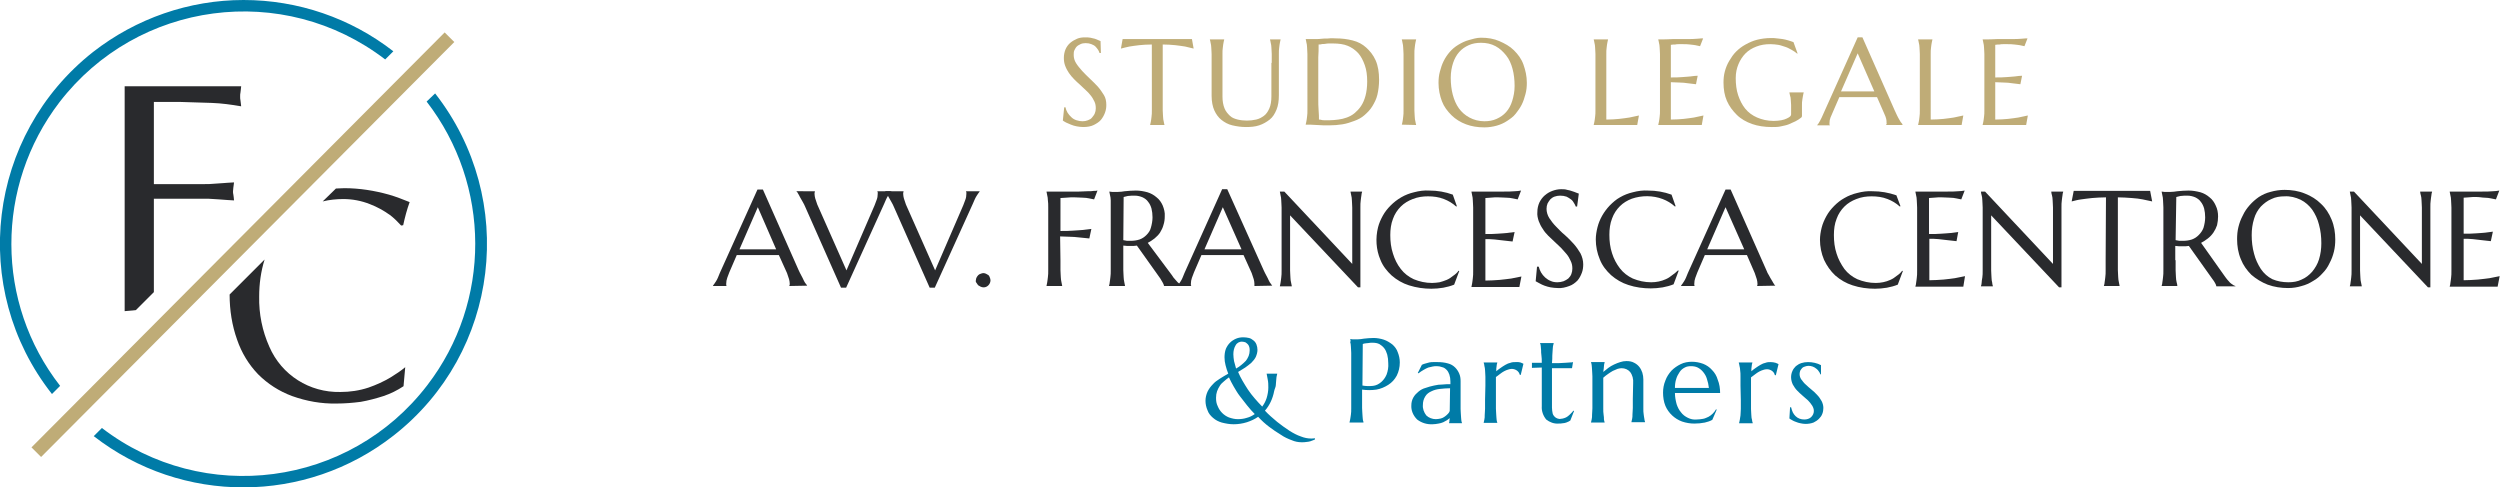 <?xml version="1.0" encoding="utf-8"?>
<!-- Generator: Adobe Illustrator 24.1.1, SVG Export Plug-In . SVG Version: 6.00 Build 0)  -->
<svg version="1.1" id="Livello_1" xmlns="http://www.w3.org/2000/svg" xmlns:xlink="http://www.w3.org/1999/xlink" x="0px" y="0px"
	 viewBox="0 0 736 143.5" style="enable-background:new 0 0 736 143.5;" xml:space="preserve">
<style type="text/css">
	.st0{fill-rule:evenodd;clip-rule:evenodd;fill:#007BA7;}
	.st1{fill:#BFAC77;}
	.st2{fill:#292A2D;}
	.st3{fill:#007BA7;}
</style>
<path class="st0" d="M128.1,27.5c24.4,31.2,19,76.3-12.2,100.7c-25.9,20.3-62.3,20.4-88.3,0.2l2.4-2.4c30,23,72.9,17.3,95.8-12.6
	c18.9-24.6,18.8-58.9-0.2-83.5L128.1,27.5z M71.7,0c16,0,31.5,5.3,44.1,15.1l-2.4,2.4C83.4-5.5,40.5,0.2,17.5,30.1
	c-18.9,24.7-18.9,59,0.2,83.5l-2.4,2.4C-9.2,84.9-3.7,39.8,27.4,15.3C40.1,5.4,55.7,0,71.7,0z"/>
<rect x="-14.7" y="70" transform="matrix(0.706 -0.709 0.709 0.706 -29.986 71.867)" class="st1" width="172.3" height="4"/>
<path class="st2" d="M98.9,55.5c0.8,0,1.6-0.1,2.5-0.1c4.4,0,8.8,0.7,13.1,1.9c2.1,0.6,4.1,1.4,6.1,2.2c-0.8,2.2-1.4,4.5-1.9,6.8
	l-0.6,0.1c-1-1.1-2.1-2.2-3.3-3.1c-1.8-1.3-3.8-2.4-5.9-3.2c-2.5-1-5.2-1.5-7.8-1.5c-2,0-4.1,0.2-6.1,0.7L98.9,55.5z M119.3,108.1
	l-0.5,5.6c-1.8,1.2-3.8,2.2-5.9,2.9c-2.2,0.7-4.4,1.3-6.7,1.7c-2.3,0.3-4.7,0.5-7.1,0.5c-4.5,0.1-8.9-0.7-13.1-2.2
	c-3.8-1.4-7.2-3.6-10-6.4c-2.8-2.9-4.9-6.4-6.2-10.2c-1.5-4.2-2.2-8.7-2.2-13.2v-0.1l10.3-10.3c-1.1,3.5-1.6,7.2-1.6,10.9
	c-0.1,5.1,0.9,10.1,3,14.8c3.6,8.3,11.8,13.5,20.9,13.3c2.8,0,5.6-0.4,8.3-1.3c2.3-0.8,4.5-1.8,6.5-3
	C116.6,110.1,118,109.2,119.3,108.1z"/>
<path class="st2" d="M36.7,91.6V25.4H71c-0.1,0.7-0.1,1.3-0.2,1.8c-0.1,0.4-0.1,0.8-0.1,1.2c0,0.4,0,0.8,0.1,1.2
	c0.1,0.5,0.1,1.1,0.2,1.7c-2.9-0.5-5.8-0.9-8.7-1L52.7,30h-7.4v24.2h15c0.9,0,1.7,0,2.6-0.1l2.9-0.2c0.8-0.1,1.8-0.1,3.1-0.2
	c-0.1,0.6-0.1,1-0.2,1.5c0,0.4-0.1,0.7-0.1,1.1c0,0.3,0,0.7,0.1,1s0.1,1,0.2,1.7c-1.3-0.1-2.3-0.1-3.1-0.2s-1.8-0.1-2.9-0.2
	s-2-0.1-2.6-0.1h-15V86L40,91.3l-0.9,0.1L36.7,91.6"/>
<path class="st3" d="M375.1,115.2c-0.4,2.1-1.3,4.1-2.7,5.7c1.1,1.2,2.3,2.2,3.6,3.3c1.1,0.9,2.4,1.8,3.6,2.6
	c1.1,0.7,2.2,1.3,3.4,1.7c1,0.4,2,0.6,3,0.6c0.4,0,0.7,0,1.1-0.1v0.4l-0.5,0.2c-0.3,0.1-0.5,0.2-0.8,0.3c-0.4,0.1-0.8,0.2-1.1,0.2
	c-0.5,0.1-1,0.1-1.5,0.1c-1,0-2-0.2-2.9-0.6c-1.1-0.4-2.2-0.9-3.2-1.6c-1.2-0.7-2.3-1.5-3.4-2.3c-1.2-0.9-2.3-1.9-3.3-3
	c-1,0.7-2.1,1.2-3.3,1.6c-1.3,0.4-2.6,0.6-3.9,0.6c-1.2,0-2.3-0.2-3.5-0.5c-1-0.3-1.8-0.7-2.6-1.4c-0.7-0.6-1.3-1.3-1.6-2.2
	c-0.4-0.9-0.6-1.9-0.6-2.8c0-0.9,0.2-1.8,0.6-2.7c0.4-0.8,0.9-1.5,1.5-2.1c0.6-0.7,1.3-1.2,2.1-1.7c0.8-0.5,1.6-1,2.5-1.5
	c-0.3-0.8-0.6-1.6-0.8-2.5c-0.2-0.8-0.3-1.5-0.3-2.3c0-0.8,0.1-1.7,0.4-2.5c0.3-0.7,0.7-1.3,1.2-1.8c0.5-0.5,1.1-0.9,1.8-1.2
	c0.7-0.3,1.4-0.4,2.2-0.4c0.6,0,1.1,0.1,1.6,0.2c0.5,0.1,0.9,0.4,1.3,0.7c0.4,0.3,0.7,0.7,0.9,1.2c0.2,0.5,0.3,1.1,0.3,1.6
	c0,0.7-0.2,1.4-0.5,2.1c-0.3,0.6-0.8,1.2-1.3,1.7c-0.6,0.5-1.2,1-1.8,1.4c-0.7,0.4-1.4,0.9-2.1,1.3c0.4,0.9,0.8,1.8,1.3,2.6
	c0.5,0.9,1.1,1.8,1.6,2.6c0.6,0.9,1.3,1.8,2,2.6c0.7,0.8,1.4,1.6,2.2,2.4c0.6-0.8,1-1.6,1.3-2.5c0.3-1,0.5-2.1,0.5-3.1
	c0-0.8,0-1.6-0.2-2.5c-0.1-0.6-0.2-1.2-0.3-1.6V110h3.1v0.1c-0.1,0.3-0.1,0.6-0.2,0.9c0,0.4-0.1,0.7-0.1,1.1c0,0.4-0.1,0.8-0.1,1.3
	S375.2,114.6,375.1,115.2z M364.4,123.4c0.9,0,1.8-0.1,2.7-0.4c0.8-0.2,1.6-0.6,2.3-1.1c-0.8-0.8-1.5-1.6-2.3-2.6s-1.4-1.8-2.1-2.7
	s-1.2-1.8-1.8-2.8c-0.5-0.9-1-1.8-1.4-2.7c-0.5,0.4-1,0.7-1.5,1.2c-0.5,0.4-0.9,0.8-1.2,1.3c-0.3,0.5-0.6,1-0.8,1.6
	c-0.2,0.6-0.3,1.2-0.3,1.9c0,0.9,0.1,1.7,0.5,2.5c0.6,1.5,1.8,2.7,3.3,3.3C362.7,123.2,363.5,123.4,364.4,123.4z M363.1,104.3
	c0,0.7,0.1,1.3,0.2,2c0.2,0.7,0.4,1.5,0.6,2.2c0.6-0.3,1.1-0.7,1.6-1.1c0.5-0.4,0.9-0.8,1.3-1.2c0.3-0.4,0.6-0.9,0.8-1.4
	c0.2-0.5,0.3-1.1,0.3-1.6c0-0.3,0-0.7-0.1-1c-0.1-0.3-0.2-0.6-0.4-0.8c-0.2-0.2-0.4-0.4-0.7-0.6c-0.3-0.1-0.6-0.2-0.9-0.2
	c-0.8-0.1-1.6,0.3-2,1C363.3,102.4,363.1,103.3,363.1,104.3z"/>
<path class="st3" d="M397.5,99.8l0.7,0.1h1.5c0.6,0,1.2-0.1,1.8-0.2c1-0.1,1.9-0.2,2.9-0.2c1,0,2.1,0.2,3,0.5
	c0.9,0.3,1.7,0.8,2.5,1.4c0.7,0.6,1.3,1.4,1.6,2.3c0.4,1,0.6,2,0.6,3c0,1.4-0.3,2.7-0.9,3.9c-0.6,1.1-1.4,2-2.5,2.7
	c-1.1,0.7-2.3,1.2-3.5,1.4c-1.4,0.2-2.8,0.2-4.2,0v2.8c0,1,0,1.8,0,2.6s0.1,1.4,0.1,1.9s0.1,1,0.1,1.3c0,0.3,0.1,0.6,0.2,0.9v0.2
	h-4.1v-0.1c0.1-0.3,0.1-0.5,0.2-0.9s0.1-0.8,0.2-1.3s0.1-1.2,0.1-1.9s0-1.6,0-2.6v-13.7c0-0.7-0.1-1.4-0.1-1.9s-0.1-1-0.2-1.3
	C397.7,100.4,397.6,100.1,397.5,99.8L397.5,99.8z M401.1,113.5c1,0.2,2.1,0.2,3.1,0.1c0.9-0.1,1.7-0.5,2.4-1.1
	c0.7-0.6,1.2-1.3,1.6-2.2c0.4-1.1,0.6-2.2,0.5-3.4c0-0.9-0.1-1.7-0.3-2.5c-0.2-0.7-0.5-1.4-0.9-1.9c-0.4-0.5-0.9-0.9-1.4-1.2
	c-0.6-0.3-1.3-0.4-2-0.4c-0.4,0-0.9,0-1.3,0.1c-0.4,0-0.7,0.1-0.9,0.1c-0.3,0-0.5,0.1-0.7,0.2L401.1,113.5z"/>
<path class="st3" d="M415.5,119.3c0-0.8,0.2-1.6,0.6-2.3c0.4-0.7,0.9-1.2,1.5-1.7c0.6-0.5,1.3-0.9,2.1-1.1c0.8-0.3,1.6-0.5,2.5-0.7
	c0.8-0.2,1.7-0.3,2.5-0.3c0.8-0.1,1.6-0.1,2.3-0.1v-0.8c0-0.7-0.1-1.4-0.3-2c-0.2-0.5-0.4-1-0.8-1.4c-0.4-0.4-0.8-0.7-1.3-0.8
	c-0.5-0.2-1.1-0.3-1.6-0.3c-0.4,0-0.8,0-1.2,0.1c-0.4,0.1-0.8,0.2-1.3,0.3c-0.5,0.2-0.9,0.4-1.4,0.7c-0.5,0.3-1,0.6-1.5,1l-0.2-0.1
	l1.2-2.4c0.4-0.2,0.7-0.3,1.1-0.4c0.4-0.1,0.7-0.2,1.1-0.3c0.4-0.1,0.8-0.1,1.2-0.1c0.4,0,0.8,0,1.2,0c1,0,2.1,0.1,3.1,0.4
	c0.8,0.2,1.5,0.6,2.1,1.2c0.5,0.5,0.9,1.1,1.2,1.8c0.3,0.7,0.4,1.4,0.4,2.2v5.6c0,1,0,1.8,0,2.6s0.1,1.4,0.1,1.9s0.1,1,0.1,1.3
	s0.1,0.6,0.2,0.9v0.1h-3.8v-0.1c0.1-0.2,0.1-0.4,0.1-0.6c0-0.2,0.1-0.5,0.1-0.8c-0.3,0.2-0.5,0.4-0.8,0.6c-0.4,0.2-0.7,0.4-1.1,0.6
	c-0.4,0.2-0.9,0.3-1.4,0.4c-0.6,0.1-1.1,0.2-1.7,0.2c-1.7,0.1-3.3-0.4-4.6-1.4C416,122.3,415.4,120.8,415.5,119.3z M426.9,114.3
	c-1,0-2,0.1-3,0.2c-0.9,0.1-1.7,0.3-2.5,0.7c-0.7,0.3-1.4,0.8-1.8,1.5c-0.5,0.8-0.7,1.6-0.7,2.5c-0.1,1.1,0.3,2.2,1,3.1
	c0.7,0.7,1.8,1.1,2.8,1.1c0.5,0,1-0.1,1.5-0.2c0.4-0.1,0.8-0.3,1.2-0.6c0.3-0.2,0.6-0.5,0.9-0.8c0.2-0.2,0.4-0.5,0.5-0.8
	L426.9,114.3L426.9,114.3z"/>
<path class="st3" d="M437.3,113.5c0-1,0-1.8,0-2.6s-0.1-1.3-0.1-1.9c0-0.4-0.1-0.9-0.2-1.3c0-0.3-0.1-0.6-0.2-0.9v-0.1h4v0.1
	c-0.1,0.3-0.2,0.7-0.2,1c-0.1,0.4-0.1,0.9-0.1,1.5c0.4-0.4,0.9-0.7,1.3-1c0.4-0.3,0.9-0.6,1.4-0.9c0.5-0.3,1-0.5,1.5-0.6
	c0.5-0.2,1-0.2,1.5-0.2c0.3,0,0.5,0,0.8,0c0.2,0,0.4,0.1,0.6,0.1l0.5,0.2l0.4,0.2l-0.8,3.3l-0.3-0.1c-0.1-0.5-0.4-0.9-0.8-1.2
	c-0.4-0.3-1-0.5-1.5-0.5c-0.4,0-0.8,0.1-1.1,0.2c-0.4,0.1-0.8,0.3-1.2,0.5c-0.4,0.2-0.8,0.5-1.2,0.8c-0.4,0.3-0.8,0.6-1.2,0.9v9.3
	c0,0.7,0.1,1.4,0.1,1.9s0.1,1,0.1,1.3c0,0.3,0.1,0.6,0.2,0.9v0.1h-4v-0.1c0.1-0.3,0.1-0.5,0.2-0.9s0.1-0.8,0.1-1.3s0.1-1.2,0.1-1.9
	s0-1.6,0-2.6L437.3,113.5z"/>
<path class="st3" d="M459.5,123.3c0.3,0,0.7-0.1,1-0.2c0.4-0.1,0.7-0.3,1-0.5c0.3-0.2,0.6-0.5,0.9-0.8c0.3-0.3,0.6-0.6,0.8-0.9
	l0.2,0.1l-1.1,2.8l-0.5,0.3c-0.2,0.1-0.5,0.2-0.7,0.3c-0.3,0.1-0.7,0.2-1,0.2c-0.4,0.1-0.9,0.1-1.3,0.1c-1.3,0.1-2.6-0.4-3.6-1.2
	c-0.9-1.1-1.4-2.5-1.3-3.9v-11.4l-2.9,0.1v-1.5c0.4,0,0.8,0,1.3,0s1,0,1.6,0c0-0.8,0-1.5-0.1-2.1s-0.1-1.2-0.1-1.6s-0.1-0.8-0.1-1.2
	s-0.1-0.6-0.2-0.8v-0.1h4v0.1c-0.1,0.3-0.1,0.5-0.2,0.8c0,0.3-0.1,0.7-0.1,1.2s-0.1,1-0.1,1.6s0,1.3-0.1,2.2h2.1l1.9-0.1l1.4-0.1
	c0.3,0,0.5,0,0.8-0.1l-0.3,1.8H461h-1.9h-2.2V120c0,0.6,0.1,1.2,0.2,1.7c0.1,0.4,0.3,0.7,0.6,1c0.2,0.2,0.5,0.4,0.8,0.5
	C458.8,123.3,459.2,123.4,459.5,123.3z"/>
<path class="st3" d="M480.8,112.8c0.1-1.2-0.2-2.4-0.9-3.3c-0.6-0.7-1.5-1.1-2.5-1.1c-0.4,0-0.8,0.1-1.2,0.2c-0.5,0.2-1,0.4-1.4,0.6
	c-0.5,0.3-1,0.6-1.4,0.9c-0.5,0.3-0.9,0.7-1.4,1.1v9c0,0.7,0,1.4,0.1,1.9s0.1,1,0.1,1.3c0,0.3,0.1,0.6,0.2,0.9v0.1h-4v-0.1
	c0.1-0.3,0.1-0.5,0.2-0.9s0.1-0.8,0.1-1.3s0.1-1.2,0.1-1.9s0-1.6,0-2.6v-4.2c0-1,0-1.8,0-2.6s-0.1-1.3-0.1-1.9s-0.1-1-0.1-1.3
	c0-0.3-0.1-0.6-0.2-0.9v-0.1h4v0.1c-0.1,0.4-0.2,0.7-0.2,1.1c0,0.4-0.1,1-0.2,1.7c0.5-0.4,1-0.8,1.5-1.2c0.5-0.4,1.1-0.7,1.7-1
	c0.6-0.3,1.2-0.5,1.8-0.7c0.6-0.2,1.2-0.3,1.8-0.3c0.8,0,1.6,0.1,2.3,0.5c0.6,0.3,1.1,0.7,1.5,1.2c0.4,0.5,0.7,1.1,0.9,1.7
	c0.2,0.7,0.3,1.3,0.3,2v5.8c0,1,0,1.8,0,2.6s0,1.4,0.1,1.9s0.1,1,0.2,1.3c0,0.3,0.1,0.6,0.2,0.9v0.1h-4v-0.1
	c0.1-0.3,0.1-0.6,0.2-0.9c0.1-0.4,0.1-0.8,0.1-1.3s0.1-1.2,0.1-1.9s0-1.6,0-2.6L480.8,112.8z"/>
<path class="st3" d="M498.8,124.7c-1.2,0-2.4-0.2-3.6-0.6c-2.2-0.8-4-2.5-4.9-4.6c-0.5-1.2-0.7-2.6-0.7-3.9c0-1.2,0.2-2.4,0.7-3.6
	c0.4-1.1,1-2,1.8-2.9c0.8-0.8,1.7-1.4,2.7-1.9c1-0.5,2.2-0.7,3.3-0.7c1.1,0,2.2,0.2,3.3,0.6c1,0.4,1.9,1,2.6,1.8
	c0.8,0.8,1.4,1.8,1.7,2.9c0.5,1.2,0.7,2.6,0.7,3.9h-3.9h-6.9h-2.5c0,1.1,0.2,2.2,0.5,3.3c0.3,0.9,0.7,1.7,1.3,2.4
	c0.5,0.7,1.2,1.2,2,1.6c0.8,0.4,1.7,0.6,2.6,0.5c0.6,0,1.3-0.1,1.9-0.2c0.6-0.1,1.1-0.4,1.6-0.6c0.9-0.5,1.7-1.3,2.2-2.2l0.2,0.1
	l-1.3,3c-0.7,0.4-1.4,0.6-2.2,0.8C500.9,124.6,499.9,124.7,498.8,124.7z M496.5,114.2h3.5c1.1,0,2.2,0,3.1,0
	c-0.1-0.9-0.3-1.8-0.6-2.7c-0.2-0.7-0.6-1.4-1.1-2c-0.4-0.5-1-1-1.6-1.3c-0.6-0.3-1.3-0.4-2-0.4c-0.6,0-1.3,0.1-1.8,0.4
	c-0.6,0.3-1.1,0.7-1.5,1.3c-0.4,0.6-0.8,1.3-1,2c-0.3,0.9-0.4,1.8-0.4,2.7h1.6L496.5,114.2z"/>
<path class="st3" d="M512.4,113.5c0-1,0-1.8,0-2.6s0-1.3-0.1-1.9c0-0.4-0.1-0.9-0.2-1.3c-0.1-0.4-0.1-0.7-0.2-0.9v-0.1h4v0.1
	c-0.1,0.3-0.2,0.7-0.2,1c-0.1,0.4-0.1,0.9-0.1,1.5c0.4-0.4,0.9-0.7,1.3-1c0.4-0.3,0.9-0.6,1.4-0.9c0.5-0.3,1-0.5,1.5-0.6
	c0.5-0.2,1-0.2,1.5-0.2c0.5,0,1,0.1,1.4,0.2l0.5,0.2l0.4,0.2l-0.8,3.3l-0.3-0.1c-0.1-0.5-0.4-0.9-0.8-1.2c-0.4-0.3-1-0.5-1.5-0.5
	c-0.4,0-0.8,0.1-1.1,0.2c-0.4,0.1-0.8,0.3-1.2,0.5c-0.4,0.2-0.8,0.5-1.2,0.8c-0.4,0.3-0.8,0.6-1.2,0.9v9.3c0,0.7,0.1,1.4,0.1,1.9
	s0.1,1,0.2,1.3c0,0.3,0.1,0.6,0.2,0.9v0.1h-4v-0.1c0.1-0.3,0.1-0.5,0.2-0.9c0.1-0.4,0.1-0.9,0.2-1.3c0-0.5,0.1-1.2,0.1-1.9
	s0-1.6,0-2.6L512.4,113.5z"/>
<path class="st3" d="M536.1,110.2h-0.2c-0.1-0.3-0.2-0.6-0.4-0.8c-0.2-0.3-0.4-0.6-0.7-0.8c-0.7-0.6-1.5-0.9-2.4-0.9
	c-0.3,0-0.7,0.1-1,0.2c-0.3,0.1-0.6,0.2-0.8,0.4c-0.2,0.2-0.4,0.5-0.6,0.8c-0.1,0.3-0.2,0.7-0.2,1c0,0.6,0.2,1.2,0.5,1.6
	c0.4,0.5,0.8,1.1,1.3,1.5c0.5,0.5,1.1,1,1.7,1.5c0.6,0.5,1.2,1,1.7,1.6c0.5,0.5,0.9,1.1,1.3,1.8c0.3,0.6,0.5,1.3,0.5,2
	c0,0.6-0.1,1.2-0.3,1.7c-0.2,0.6-0.6,1.1-1,1.5c-0.5,0.5-1,0.8-1.6,1.1c-0.8,0.3-1.6,0.4-2.4,0.4c-0.5,0-1-0.1-1.5-0.2
	c-0.4-0.1-0.9-0.2-1.3-0.4c-0.4-0.1-0.7-0.3-1.1-0.5c-0.3-0.2-0.6-0.3-0.8-0.5l0.2-3.3h0.3c0.1,0.5,0.3,1,0.5,1.5
	c0.2,0.4,0.5,0.8,0.8,1.1c0.7,0.7,1.6,1,2.6,1c0.7,0,1.5-0.2,2-0.7c0.5-0.5,0.8-1.1,0.8-1.8c0-0.6-0.2-1.1-0.5-1.6
	c-0.4-0.6-0.8-1.1-1.2-1.5c-0.5-0.5-1.1-0.9-1.6-1.4c-0.6-0.5-1.1-1-1.6-1.5c-0.5-0.5-0.9-1.1-1.3-1.8c-0.6-1.3-0.7-2.7-0.1-4
	c0.2-0.5,0.6-1,1-1.4c0.5-0.4,1-0.7,1.6-0.9c0.6-0.2,1.3-0.3,2-0.3c1.3,0,2.7,0.3,3.8,0.9L536.1,110.2z"/>
<path class="st2" d="M232.4,84.2L232.4,84.2c0-0.2,0-0.3,0.1-0.4c0-0.1,0-0.3,0-0.3c0-0.4-0.1-0.9-0.2-1.3c-0.2-0.6-0.4-1.2-0.6-1.8
	l-2.4-5.3c-0.7,0-1.7,0-2.9,0h-6.9c-1,0-1.8,0-2.6,0l-2.2,5.1c-0.2,0.5-0.4,1-0.6,1.6c-0.2,0.6-0.3,1.1-0.3,1.7c0,0.1,0,0.3,0,0.4
	c0,0.1,0,0.2,0.1,0.2v0.1h-4v-0.1c0.3-0.4,0.6-0.8,0.9-1.3c0.4-0.6,0.7-1.4,1.1-2.4L223,55.8h1.6l10.5,23.7c0.3,0.6,0.5,1.1,0.8,1.6
	s0.5,1,0.7,1.4s0.4,0.8,0.6,1l0.4,0.5v0.1L232.4,84.2z M219.8,73.4h2.3h2.3h2.2c0.7,0,1.3,0,1.9,0L223.1,61l-5.4,12.4L219.8,73.4z"
	/>
<path class="st2" d="M239.9,56.4L239.9,56.4c0,0.2-0.1,0.3-0.1,0.4c0,0.1,0,0.2,0,0.3c0,0.4,0.1,0.9,0.2,1.3
	c0.2,0.6,0.4,1.2,0.6,1.8l8.6,19.4l8.3-19.2c0.2-0.5,0.4-1,0.6-1.6c0.2-0.5,0.3-1.1,0.3-1.7c0-0.1,0-0.3,0-0.4c0-0.1,0-0.2-0.1-0.3
	v-0.1h4v0.1c-0.4,0.4-0.6,0.8-0.9,1.3c-0.4,0.6-0.7,1.4-1.1,2.3l-11.2,24.7h-1.5l-10.5-23.7c-0.2-0.5-0.5-1.1-0.8-1.6l-0.8-1.4
	c-0.2-0.4-0.4-0.8-0.6-1.1c-0.1-0.2-0.2-0.4-0.4-0.5v-0.1H239.9z"/>
<path class="st2" d="M266,56.4L266,56.4c0,0.2-0.1,0.3-0.1,0.4c0,0.1,0,0.2,0,0.3c0,0.4,0.1,0.9,0.2,1.3c0.2,0.6,0.4,1.2,0.6,1.8
	l8.6,19.4l8.3-19.2c0.2-0.5,0.4-1,0.6-1.6c0.2-0.5,0.3-1.1,0.3-1.7c0-0.1,0-0.3,0-0.4c0-0.1,0-0.2-0.1-0.3v-0.1h4v0.1
	c-0.3,0.4-0.6,0.8-0.9,1.3c-0.4,0.6-0.7,1.4-1.1,2.3l-11.2,24.7h-1.5l-10.5-23.7c-0.2-0.5-0.5-1.1-0.8-1.6l-0.8-1.4
	c-0.2-0.4-0.4-0.8-0.6-1.1c-0.1-0.2-0.2-0.4-0.4-0.5v-0.1H266z"/>
<path class="st2" d="M287.3,82.5c0-0.3,0.1-0.6,0.2-0.8c0.1-0.2,0.3-0.5,0.5-0.7c0.2-0.2,0.4-0.3,0.7-0.4c0.3-0.1,0.5-0.2,0.8-0.2
	c0.3,0,0.6,0.1,0.8,0.2c0.2,0.1,0.5,0.3,0.7,0.4c0.2,0.2,0.3,0.4,0.4,0.7c0.1,0.3,0.2,0.5,0.2,0.8c0,1.1-0.9,2.1-2,2.1
	c0,0-0.1,0-0.1,0c-0.3,0-0.5-0.1-0.8-0.2c-0.2-0.1-0.5-0.3-0.7-0.4c-0.2-0.2-0.3-0.4-0.5-0.7C287.3,83.1,287.2,82.8,287.3,82.5z"/>
<path class="st2" d="M312.2,76.6c0,1.1,0,2.1,0,2.9s0.1,1.5,0.1,2.1c0,0.5,0.1,1,0.2,1.5c0.1,0.3,0.1,0.7,0.2,1v0.1h-4.6v-0.1
	c0.1-0.3,0.1-0.6,0.2-1s0.1-0.9,0.2-1.5s0.1-1.3,0.1-2.1s0-1.8,0-2.9V64c0-1.1,0-2.1,0-2.9s0-1.5-0.1-2.1c0-0.6-0.1-1.1-0.2-1.5
	s-0.1-0.7-0.2-1v-0.1h3.3h3.2h3l2.5-0.1c0.8,0,1.4,0,1.9-0.1c0.4,0,0.7,0,1.1-0.1l-1,2.6c-0.5-0.1-1-0.2-1.5-0.3
	c-0.5-0.1-1.1-0.2-1.8-0.2s-1.5-0.1-2.4-0.1h-1.2l-1.4,0.1l-1.6,0.1V68c1.3,0,2.6,0,3.7-0.1c1.1-0.1,2.1-0.1,2.9-0.2
	s1.8-0.2,2.5-0.3l-0.6,2.8c-1-0.1-2-0.2-3-0.3s-1.8-0.2-2.8-0.2s-1.9-0.1-2.8-0.1L312.2,76.6z"/>
<path class="st2" d="M330.7,76.6c0,1.1,0,2.1,0,2.9s0.1,1.5,0.1,2.1c0,0.5,0.1,1,0.2,1.5c0.1,0.3,0.1,0.7,0.2,1v0.1h-4.7v-0.1
	c0.1-0.3,0.2-0.7,0.2-1c0.1-0.4,0.1-0.9,0.2-1.5s0.1-1.3,0.1-2.1s0-1.8,0-2.9V64c0-1.1,0-2.1,0-2.9S327,59.6,327,59
	s-0.1-1.1-0.2-1.5c-0.1-0.3-0.1-0.7-0.2-1v-0.1l0.8,0.1c0.3,0,0.6,0,0.8,0h0.9c0.7,0,1.4-0.1,2-0.2c1.1-0.1,2.2-0.2,3.3-0.2
	c1.2,0,2.3,0.2,3.4,0.5c1,0.3,1.9,0.8,2.7,1.5c0.8,0.6,1.4,1.5,1.8,2.4c0.4,1,0.7,2.1,0.6,3.2c0,0.9-0.1,1.7-0.4,2.6
	c-0.2,0.8-0.6,1.5-1,2.2c-0.4,0.6-1,1.2-1.6,1.7c-0.6,0.5-1.3,0.9-2,1.3L345,81c0.3,0.5,0.6,0.9,0.9,1.2c0.3,0.3,0.5,0.6,0.8,0.9
	c0.2,0.2,0.5,0.4,0.8,0.6c0.2,0.2,0.5,0.3,0.8,0.4v0.1h-5.6c-0.1-0.4-0.2-0.7-0.4-1c-0.2-0.4-0.5-0.8-0.7-1.2l-6.9-9.7l-0.9,0.1
	c-0.3,0-0.6,0-0.9,0s-0.7,0-1.1,0c-0.4,0-0.7-0.1-1.1-0.1L330.7,76.6z M330.7,70.7c0.4,0.1,0.7,0.1,1.1,0.2c0.4,0,0.7,0,1,0
	c0.9,0,1.8-0.1,2.7-0.4c0.8-0.3,1.4-0.7,2-1.3c0.6-0.6,1.1-1.3,1.3-2.1c0.3-1,0.5-2.1,0.5-3.1c0-0.9-0.1-1.8-0.3-2.6
	c-0.2-0.7-0.5-1.4-1-2c-0.4-0.6-1-1-1.6-1.3c-0.7-0.3-1.5-0.5-2.3-0.5c-0.7,0-1.4,0-2.1,0.1c-0.4,0.1-0.8,0.2-1.2,0.3L330.7,70.7z"
	/>
<path class="st2" d="M369.3,84.2L369.3,84.2c0-0.2,0-0.3,0-0.4c0-0.1,0-0.2,0-0.3c0-0.4-0.1-0.9-0.2-1.3c-0.2-0.6-0.4-1.2-0.6-1.8
	l-2.4-5.3c-0.7,0-1.7,0-2.9,0h-6.9c-1,0-1.8,0-2.6,0l-2.2,5.1c-0.2,0.5-0.4,1-0.6,1.6c-0.2,0.6-0.3,1.1-0.3,1.7c0,0.1,0,0.3,0,0.4
	c0,0.1,0,0.2,0.1,0.2v0.1h-4v-0.1c0.3-0.4,0.6-0.8,0.9-1.3c0.4-0.6,0.7-1.4,1.1-2.4l11.1-24.7h1.5L372,79.5c0.3,0.6,0.5,1.1,0.8,1.6
	s0.5,1,0.7,1.4s0.4,0.8,0.6,1s0.3,0.5,0.4,0.5v0.1L369.3,84.2z M356.8,73.4h2.3h2.3h2.2c0.7,0,1.3,0,1.9,0L360,61l-5.4,12.4
	L356.8,73.4z"/>
<path class="st2" d="M378.1,56.4l20,21.3V64c0-1.1,0-2.1,0-2.9S398,59.6,398,59s-0.1-1.1-0.2-1.5c-0.1-0.3-0.1-0.7-0.2-1v-0.1h3.4
	v0.1c-0.1,0.3-0.2,0.7-0.2,1c-0.1,0.4-0.1,0.9-0.2,1.5s-0.1,1.3-0.1,2.1s0,1.8,0,2.9v20.6h-0.7l-20-21.2v13.3c0,1.1,0,2.1,0,2.9
	s0.1,1.5,0.1,2.1s0.1,1.1,0.2,1.5c0.1,0.3,0.1,0.7,0.2,1v0.1h-3.5v-0.1c0.1-0.3,0.1-0.6,0.2-1s0.1-0.9,0.2-1.5s0.1-1.3,0.1-2.1
	s0-1.8,0-2.9V64c0-1.1,0-2.1,0-2.9s-0.1-1.5-0.1-2.1s-0.1-1.1-0.2-1.5s-0.1-0.7-0.2-1v-0.1L378.1,56.4z"/>
<path class="st2" d="M428.9,60.7l-0.2,0.1c-1.1-1-2.3-1.7-3.6-2.2c-1.5-0.6-3.1-0.8-4.7-0.8c-1.5,0-3,0.2-4.5,0.8
	c-1.3,0.5-2.5,1.2-3.5,2.2c-1,1-1.8,2.2-2.3,3.6c-0.6,1.5-0.8,3.2-0.8,4.8c0,1.9,0.2,3.7,0.8,5.5c0.5,1.6,1.2,3.1,2.3,4.5
	c1,1.3,2.3,2.3,3.8,3c1.7,0.7,3.5,1.1,5.4,1.1c0.7,0,1.5-0.1,2.2-0.2c0.7-0.2,1.4-0.4,2.1-0.7c0.7-0.3,1.3-0.7,1.9-1.2
	c0.6-0.4,1.2-0.9,1.6-1.5l0.2,0.1l-1.5,4c-1,0.4-2.1,0.7-3.2,0.9c-1.2,0.2-2.4,0.3-3.5,0.3c-2.2,0-4.4-0.3-6.6-1
	c-1.9-0.6-3.6-1.6-5.1-2.9c-1.4-1.3-2.6-2.8-3.3-4.6c-1.3-3-1.5-6.4-0.7-9.6c0.3-1.2,0.8-2.3,1.4-3.4c0.6-1.1,1.4-2.1,2.3-3
	c0.9-0.9,1.9-1.7,3.1-2.4c1.2-0.7,2.5-1.2,3.8-1.5c1.5-0.4,3-0.6,4.5-0.5c2.4,0,4.7,0.4,6.9,1.2L428.9,60.7z"/>
<path class="st2" d="M438.1,56.4h4.4c1.3,0,2.5,0,3.4-0.1c0.6,0,1.3-0.1,1.9-0.2l-1,2.6c-0.5-0.1-1-0.2-1.5-0.3
	c-0.5-0.1-1.1-0.2-1.8-0.2s-1.5-0.1-2.4-0.1H440l-1.3,0.1l-1.4,0.1v10.6c1.3,0,2.5,0,3.6-0.1s2-0.1,2.7-0.2s1.7-0.2,2.3-0.3
	l-0.6,2.8l-2.7-0.3c-0.8-0.1-1.7-0.2-2.6-0.3s-1.9-0.1-2.7-0.1v12.2c1.4,0,2.8-0.1,4.2-0.2c1.3-0.1,2.4-0.3,3.4-0.4
	c1.1-0.2,2.1-0.4,3-0.6l-0.6,3.1h-0.7h-1h-1.2h-1.2h-1h-9v-0.1c0.1-0.3,0.1-0.6,0.2-1s0.1-0.9,0.2-1.5s0.1-1.3,0.1-2.1s0-1.8,0-2.9
	V64c0-1.1,0-2.1,0-2.9s-0.1-1.5-0.1-2.1s-0.1-1.1-0.2-1.5s-0.1-0.7-0.2-1v-0.1L438.1,56.4z"/>
<path class="st2" d="M464.3,60.8h-0.4c-0.1-0.3-0.3-0.7-0.5-1c-0.2-0.4-0.5-0.8-0.9-1.1c-0.4-0.3-0.9-0.6-1.3-0.8
	c-0.6-0.2-1.2-0.3-1.9-0.3c-0.6,0-1.1,0.1-1.7,0.3c-0.5,0.2-0.9,0.5-1.2,0.8c-0.3,0.4-0.6,0.8-0.8,1.2c-0.2,0.5-0.3,1-0.3,1.6
	c0,0.9,0.3,1.9,0.8,2.7c0.6,0.9,1.2,1.7,2,2.5c0.8,0.8,1.6,1.7,2.6,2.5c0.9,0.8,1.8,1.7,2.6,2.6c0.8,0.9,1.4,1.8,2,2.8
	c0.5,1,0.8,2.1,0.8,3.2c0,0.9-0.1,1.7-0.4,2.5c-0.3,0.8-0.7,1.6-1.3,2.3c-0.7,0.7-1.5,1.3-2.4,1.6c-1.1,0.4-2.2,0.7-3.4,0.6
	c-0.7,0-1.4-0.1-2.1-0.2c-0.6-0.1-1.2-0.3-1.8-0.5c-0.5-0.2-1-0.4-1.5-0.7c-0.4-0.2-0.7-0.4-1.1-0.6l0.4-4.3h0.5
	c0.3,1.2,0.9,2.3,1.9,3.2c0.5,0.4,1,0.8,1.6,1c0.6,0.3,1.3,0.4,2,0.4c0.6,0,1.2-0.1,1.8-0.3c0.5-0.2,1-0.5,1.4-0.8
	c0.4-0.4,0.7-0.8,0.9-1.3c0.2-0.5,0.3-1.1,0.3-1.6c0-0.8-0.1-1.5-0.5-2.3c-0.3-0.7-0.7-1.4-1.2-2c-0.5-0.6-1.1-1.2-1.6-1.8
	c-0.6-0.6-1.3-1.2-1.9-1.8s-1.3-1.2-1.9-1.8c-0.6-0.6-1.2-1.3-1.6-2c-0.5-0.7-0.9-1.5-1.2-2.3c-0.3-0.9-0.5-1.8-0.4-2.7
	c0-1,0.2-1.9,0.6-2.8c0.4-0.8,0.9-1.5,1.6-2.1c0.7-0.6,1.4-1,2.2-1.3c0.8-0.3,1.7-0.5,2.6-0.5c0.6,0,1.2,0,1.8,0.2
	c0.5,0.1,1,0.2,1.5,0.4c0.4,0.1,0.8,0.3,1.1,0.4l0.8,0.3L464.3,60.8z"/>
<path class="st2" d="M493.3,60.7l-0.2,0.1c-1.1-1-2.3-1.7-3.6-2.2c-2.9-1.1-6.2-1.1-9.1-0.1c-1.3,0.5-2.5,1.2-3.5,2.2
	c-1,1-1.8,2.2-2.3,3.6c-0.6,1.5-0.8,3.2-0.8,4.8c0,1.9,0.2,3.7,0.8,5.5c0.5,1.6,1.3,3.1,2.3,4.4c1,1.3,2.3,2.3,3.8,3
	c1.7,0.7,3.5,1.1,5.4,1.1c1.5,0,3-0.3,4.3-0.9c0.7-0.3,1.3-0.7,1.9-1.2c0.6-0.4,1.2-0.9,1.7-1.4l0.2,0.1l-1.5,4
	c-1,0.4-2.1,0.7-3.2,0.9c-1.2,0.2-2.4,0.3-3.5,0.3c-2.2,0-4.5-0.3-6.6-1c-1.9-0.6-3.6-1.6-5.1-2.9c-1.4-1.3-2.6-2.8-3.3-4.6
	c-0.8-1.9-1.2-3.9-1.2-5.9c0-1.2,0.2-2.4,0.5-3.6c0.6-2.4,1.9-4.6,3.6-6.4c0.9-0.9,1.9-1.8,3-2.4c1.2-0.7,2.5-1.2,3.8-1.5
	c1.5-0.4,3-0.6,4.5-0.5c2.4,0,4.7,0.4,6.9,1.2L493.3,60.7z"/>
<path class="st2" d="M517.3,84.2L517.3,84.2c0-0.2,0.1-0.3,0.1-0.4c0-0.1,0-0.2,0-0.3c0-0.4-0.1-0.9-0.2-1.3
	c-0.2-0.6-0.4-1.2-0.6-1.8l-2.3-5.3c-0.7,0-1.7,0-2.9,0h-6.9c-1,0-1.8,0-2.6,0l-2.2,5.1c-0.2,0.5-0.4,1-0.6,1.6
	c-0.2,0.6-0.3,1.1-0.3,1.7c0,0.1,0,0.3,0,0.4c0,0.1,0,0.2,0.1,0.2v0.1h-4v-0.1c0.3-0.4,0.6-0.8,0.9-1.3c0.4-0.6,0.7-1.4,1.1-2.4
	L508,55.8h1.5l10.5,23.7c0.2,0.6,0.5,1.1,0.8,1.6s0.5,1,0.8,1.4s0.4,0.8,0.6,1c0.1,0.2,0.2,0.4,0.4,0.5v0.1L517.3,84.2z M504.8,73.4
	h2.3h2.3h2.2c0.7,0,1.3,0,1.9,0L508,61l-5.4,12.4L504.8,73.4z"/>
<path class="st2" d="M559.5,60.7l-0.2,0.1c-1.1-1-2.3-1.7-3.6-2.2c-1.5-0.6-3.1-0.8-4.7-0.8c-1.5,0-3,0.2-4.5,0.8
	c-1.3,0.5-2.5,1.2-3.5,2.2c-1,1-1.8,2.2-2.3,3.6c-0.6,1.5-0.8,3.1-0.8,4.8c0,1.9,0.2,3.7,0.8,5.5c0.5,1.6,1.3,3.1,2.3,4.5
	c1,1.3,2.3,2.3,3.8,3c1.7,0.7,3.5,1.1,5.4,1.1c1.5,0,3-0.3,4.3-0.9c0.7-0.3,1.3-0.7,1.9-1.2c0.6-0.4,1.2-0.9,1.6-1.5l0.2,0.1l-1.5,4
	c-1,0.4-2.1,0.7-3.2,0.9c-1.2,0.2-2.4,0.3-3.5,0.3c-2.2,0-4.5-0.3-6.6-1c-1.9-0.6-3.6-1.6-5.1-2.9c-1.4-1.3-2.5-2.9-3.3-4.6
	c-0.8-1.9-1.2-3.9-1.2-5.9c0-1.2,0.2-2.4,0.5-3.6c0.3-1.2,0.8-2.3,1.4-3.4c0.6-1.1,1.4-2.1,2.3-3c0.9-0.9,1.9-1.7,3-2.3
	c1.2-0.7,2.5-1.2,3.8-1.5c1.5-0.4,3-0.6,4.5-0.5c2.4,0,4.7,0.4,7,1.2L559.5,60.7z"/>
<path class="st2" d="M568.7,56.4h4.4c1.3,0,2.5,0,3.4-0.1c0.6,0,1.3-0.1,1.9-0.2l-1,2.6c-0.5-0.1-1-0.2-1.5-0.3
	c-0.5-0.1-1.1-0.2-1.8-0.2s-1.5-0.1-2.4-0.1h-1.1l-1.3,0.1l-1.4,0.1v10.6c1.3,0,2.5,0,3.6-0.1s2-0.1,2.7-0.2s1.7-0.2,2.3-0.3L576,71
	l-2.7-0.3c-0.8-0.1-1.7-0.2-2.6-0.3s-1.8-0.1-2.7-0.1v12.2c1.4,0,2.8-0.1,4.2-0.2c1.3-0.1,2.4-0.3,3.3-0.4c1.1-0.2,2.1-0.4,3-0.6
	l-0.5,3.1h-0.7h-1h-1.2h-1.2h-1h-9v-0.1c0.1-0.3,0.2-0.7,0.2-1c0.1-0.4,0.1-0.9,0.2-1.5s0.1-1.3,0.1-2.1s0-1.8,0-2.9V64
	c0-1.1,0-2.1,0-2.9s-0.1-1.5-0.1-2.1s-0.1-1.1-0.2-1.5c-0.1-0.3-0.1-0.7-0.2-1v-0.1L568.7,56.4z"/>
<path class="st2" d="M584.4,56.4l20,21.3V64c0-1.1,0-2.1,0-2.9s-0.1-1.5-0.1-2.1s-0.1-1.1-0.2-1.5s-0.2-0.7-0.2-1v-0.1h3.5v0.1
	c-0.1,0.3-0.2,0.7-0.2,1c-0.1,0.4-0.1,0.9-0.2,1.5s-0.1,1.3-0.1,2.1s0,1.8,0,2.9v20.6h-0.7l-20-21.2v13.3c0,1.1,0,2.1,0,2.9
	s0.1,1.5,0.1,2.1s0.1,1.1,0.2,1.5c0,0.3,0.1,0.7,0.2,1v0.1h-3.5v-0.1c0.1-0.3,0.2-0.6,0.2-1s0.1-0.9,0.2-1.5s0.1-1.3,0.1-2.1
	s0-1.8,0-2.9V64c0-1.1,0-2.1,0-2.9s-0.1-1.5-0.1-2.1s-0.1-1.1-0.2-1.5s-0.2-0.7-0.2-1v-0.1L584.4,56.4z"/>
<path class="st2" d="M620,58.1c-1.4,0-2.8,0.1-4.1,0.2c-1.2,0.1-2.3,0.3-3.2,0.4s-2,0.4-2.8,0.6l0.6-3.1c0.2,0,0.4,0,0.7,0h1h1.2
	h1.2h1h12.3h1h1.2h1.2h1c0.3,0,0.5,0,0.7,0l0.6,3.1c-0.8-0.2-1.8-0.4-2.8-0.6c-0.9-0.2-2-0.3-3.2-0.4c-1.4-0.1-2.8-0.2-4.1-0.2v18.5
	c0,1.1,0,2.1,0,2.9s0.1,1.5,0.1,2.1c0,0.5,0.1,1,0.2,1.5c0.1,0.3,0.1,0.7,0.2,1v0.1h-4.6v-0.1c0.1-0.3,0.2-0.7,0.2-1
	c0.1-0.4,0.1-0.9,0.2-1.5s0.1-1.3,0.1-2.1s0-1.8,0-2.9L620,58.1z"/>
<path class="st2" d="M640.5,76.6c0,1.1,0,2.1,0,2.9s0.1,1.5,0.1,2.1c0,0.5,0.1,1,0.2,1.5c0.1,0.4,0.2,0.7,0.2,1v0.1h-4.6v-0.1
	c0.1-0.3,0.2-0.7,0.2-1c0.1-0.4,0.1-0.9,0.2-1.5s0.1-1.3,0.1-2.1s0-1.8,0-2.9V64c0-1.1,0-2.1,0-2.9s-0.1-1.5-0.1-2.1
	s-0.1-1.1-0.2-1.5c-0.1-0.3-0.1-0.7-0.2-1v-0.1l0.8,0.1c0.3,0,0.6,0,0.8,0h1c0.7,0,1.3-0.1,2-0.2c1.1-0.1,2.2-0.2,3.3-0.2
	c1.2,0,2.3,0.2,3.5,0.5c1,0.3,1.9,0.8,2.7,1.5c0.8,0.6,1.4,1.5,1.8,2.4c0.5,1,0.7,2.1,0.7,3.2c0,0.9-0.1,1.7-0.3,2.6
	c-0.5,1.5-1.4,2.9-2.7,3.9c-0.6,0.5-1.3,0.9-2,1.3l6.8,9.6c0.3,0.5,0.7,0.9,0.9,1.2c0.3,0.3,0.5,0.6,0.8,0.9
	c0.2,0.2,0.5,0.4,0.8,0.6c0.2,0.2,0.5,0.3,0.8,0.4v0.1h-5.6c-0.1-0.4-0.2-0.7-0.4-1c-0.2-0.4-0.5-0.8-0.8-1.2l-6.9-9.7l-0.9,0.1
	c-0.3,0-0.6,0-0.9,0s-0.7,0-1.1,0c-0.4,0-0.7-0.1-1.1-0.1V76.6z M640.5,70.7c0.4,0.1,0.7,0.1,1.1,0.2c0.4,0,0.7,0,1,0
	c0.9,0,1.8-0.1,2.7-0.4c0.8-0.3,1.4-0.7,2-1.3c0.6-0.6,1.1-1.3,1.4-2.1c0.3-1,0.5-2.1,0.5-3.1c0-0.9-0.1-1.8-0.3-2.6
	c-0.2-0.7-0.5-1.4-1-2c-0.4-0.6-1-1-1.6-1.3c-0.7-0.3-1.5-0.5-2.3-0.5c-0.7,0-1.4,0-2.1,0.1c-0.4,0.1-0.8,0.2-1.2,0.3L640.5,70.7z"
	/>
<path class="st2" d="M672.6,55.9c2,0,4.1,0.3,6,1.1c1.8,0.7,3.4,1.7,4.7,3c1.4,1.3,2.4,2.9,3.1,4.6c0.8,1.9,1.1,3.9,1.1,5.9
	c0,1.2-0.1,2.4-0.4,3.6c-0.3,1.2-0.7,2.3-1.3,3.4c-0.5,1.1-1.2,2.1-2,2.9c-0.8,0.9-1.7,1.7-2.8,2.3c-1.1,0.7-2.2,1.2-3.4,1.5
	c-1.3,0.4-2.6,0.6-4,0.6c-2,0-4.1-0.3-6-1c-1.8-0.7-3.4-1.7-4.8-2.9c-1.3-1.3-2.4-2.8-3.1-4.6c-0.8-1.9-1.1-3.9-1.1-5.9
	c0-1.2,0.1-2.4,0.4-3.6c0.3-1.2,0.7-2.3,1.3-3.4c0.5-1.1,1.2-2.1,2-3c0.8-0.9,1.7-1.7,2.7-2.4c1.1-0.7,2.2-1.2,3.4-1.5
	C669.8,56.1,671.2,55.9,672.6,55.9z M673.7,83.1c1.4,0,2.7-0.2,3.9-0.8c1.2-0.5,2.2-1.3,3.1-2.3c0.9-1.1,1.6-2.3,2-3.6
	c0.5-1.6,0.7-3.2,0.7-4.8c0-1.9-0.2-3.7-0.7-5.5c-0.4-1.6-1.1-3.1-2-4.4c-0.9-1.2-2-2.2-3.4-2.9c-1.5-0.7-3.1-1.1-4.7-1
	c-1.4,0-2.7,0.2-3.9,0.8c-1.2,0.5-2.2,1.3-3.1,2.2c-0.9,1-1.6,2.2-2,3.6c-0.5,1.6-0.7,3.2-0.7,4.8c0,1.9,0.2,3.7,0.7,5.5
	c0.4,1.6,1.1,3.1,2,4.5c0.9,1.3,2,2.3,3.4,3C670.4,82.8,672,83.1,673.7,83.1z"/>
<path class="st2" d="M693,56.4l20,21.3V64c0-1.1,0-2.1,0-2.9s-0.1-1.5-0.1-2.1s-0.1-1.1-0.2-1.5s-0.2-0.7-0.2-1v-0.1h3.5v0.1
	c-0.1,0.3-0.2,0.7-0.2,1c-0.1,0.4-0.1,0.9-0.2,1.5s-0.1,1.3-0.1,2.1s0,1.8,0,2.9v20.6h-0.7l-20-21.2v13.3c0,1.1,0,2.1,0,2.9
	s0.1,1.5,0.1,2.1s0.1,1.1,0.2,1.5c0.1,0.3,0.1,0.7,0.2,1v0.1h-3.5v-0.1c0.1-0.3,0.2-0.7,0.2-1c0.1-0.4,0.1-0.9,0.2-1.5
	s0.1-1.3,0.1-2.1s0-1.8,0-2.9V64c0-1.1,0-2.1,0-2.9s-0.1-1.5-0.1-2.1s-0.1-1.1-0.2-1.5c-0.1-0.3-0.1-0.7-0.2-1v-0.1L693,56.4z"/>
<path class="st2" d="M726.1,56.4h4.4c1.3,0,2.5,0,3.4-0.1c0.6,0,1.3-0.1,1.9-0.2l-1,2.6c-0.5-0.1-1-0.2-1.5-0.3
	c-0.5-0.1-1.1-0.2-1.8-0.2S730,58,729.1,58H728l-1.3,0.1l-1.4,0.1v10.6c1.3,0,2.5,0,3.6-0.1s2-0.1,2.7-0.2s1.7-0.2,2.3-0.3l-0.6,2.8
	l-2.7-0.3c-0.8-0.1-1.7-0.2-2.6-0.3s-1.8-0.1-2.7-0.1v12.2c1.4,0,2.8-0.1,4.2-0.2c1.3-0.1,2.4-0.3,3.4-0.4c1.1-0.2,2.1-0.4,3-0.6
	l-0.6,3.1h-0.7h-1h-1.2h-1.2h-1h-9v-0.1c0.1-0.3,0.2-0.7,0.2-1c0.1-0.4,0.1-0.9,0.2-1.5s0.1-1.3,0.1-2.1s0-1.8,0-2.9V64
	c0-1.1,0-2.1,0-2.9s-0.1-1.5-0.1-2.1s-0.1-1.1-0.2-1.5c-0.1-0.3-0.1-0.7-0.2-1v-0.1L726.1,56.4z"/>
<g>
	<path class="st1" d="M324.1,15.6h-0.4c-0.1-0.3-0.2-0.6-0.4-0.9s-0.5-0.7-0.8-1s-0.7-0.5-1.2-0.7s-1-0.3-1.7-0.3
		c-0.6,0-1.1,0.1-1.5,0.3s-0.8,0.4-1.1,0.7s-0.5,0.7-0.7,1.1s-0.2,0.9-0.2,1.4c0,0.8,0.2,1.6,0.7,2.4s1.1,1.5,1.8,2.3
		s1.5,1.5,2.3,2.3s1.6,1.5,2.3,2.3s1.3,1.7,1.8,2.5s0.7,1.8,0.7,2.9c0,0.8-0.1,1.5-0.4,2.3s-0.7,1.5-1.2,2.1s-1.3,1.1-2.1,1.5
		s-1.9,0.6-3.1,0.6c-0.7,0-1.3-0.1-1.9-0.2s-1.2-0.3-1.7-0.5s-1-0.4-1.4-0.6s-0.7-0.4-1-0.6l0.4-3.9h0.4c0.1,0.6,0.3,1.1,0.6,1.6
		s0.7,0.9,1.1,1.3s0.9,0.7,1.5,0.9s1.2,0.3,1.8,0.3c0.6,0,1.1-0.1,1.6-0.3s0.9-0.4,1.2-0.8s0.6-0.7,0.8-1.2s0.3-0.9,0.3-1.5
		c0-0.7-0.1-1.4-0.4-2s-0.6-1.2-1.1-1.8s-0.9-1.1-1.5-1.6s-1.1-1.1-1.7-1.6s-1.2-1.1-1.7-1.6s-1.1-1.2-1.5-1.8s-0.8-1.3-1.1-2.1
		s-0.4-1.5-0.4-2.4c0-0.9,0.2-1.8,0.5-2.5s0.8-1.4,1.4-1.9s1.3-0.9,2-1.2s1.5-0.4,2.3-0.4c0.6,0,1.1,0,1.6,0.1s0.9,0.2,1.3,0.3
		s0.7,0.3,1,0.4s0.5,0.2,0.7,0.3L324.1,15.6z"/>
	<path class="st1" d="M339.1,13.1c-1.4,0-2.6,0.1-3.7,0.2s-2.1,0.3-2.9,0.4c-0.9,0.2-1.8,0.4-2.5,0.6l0.5-2.8c0.1,0,0.4,0,0.6,0
		s0.6,0,0.9,0s0.7,0,1.1,0s0.7,0,1.1,0s0.6,0,0.9,0s0.5,0,0.6,0h10c0.1,0,0.3,0,0.6,0s0.6,0,0.9,0s0.7,0,1.1,0s0.7,0,1.1,0
		s0.7,0,0.9,0s0.5,0,0.6,0l0.5,2.8c-0.8-0.2-1.6-0.4-2.5-0.6c-0.8-0.1-1.8-0.3-2.9-0.4s-2.4-0.2-3.7-0.2v16.8c0,1,0,1.9,0,2.6
		s0.1,1.4,0.1,1.9s0.1,1,0.2,1.4s0.1,0.7,0.2,0.9v0.1h-4.2v-0.1c0.1-0.2,0.1-0.6,0.2-0.9s0.1-0.8,0.2-1.4s0.1-1.2,0.1-1.9
		s0-1.6,0-2.6V13.1z"/>
	<path class="st1" d="M374.4,18.5c0-1,0-1.9,0-2.6s-0.1-1.4-0.1-1.9s-0.1-1-0.2-1.4s-0.1-0.7-0.2-0.9v-0.1h3.1v0.1
		c-0.1,0.2-0.1,0.6-0.2,0.9s-0.1,0.8-0.2,1.4s-0.1,1.2-0.1,1.9s0,1.6,0,2.6v9.5c0,1.7-0.2,3.1-0.7,4.3s-1.1,2.2-2,2.9
		s-1.9,1.3-3.1,1.7s-2.5,0.5-3.9,0.5s-2.7-0.2-4-0.5s-2.3-0.9-3.2-1.6s-1.6-1.7-2.1-2.8s-0.8-2.6-0.8-4.3v-9.7c0-1,0-1.9,0-2.6
		s-0.1-1.4-0.1-1.9s-0.1-1-0.2-1.4s-0.1-0.7-0.2-0.9v-0.1h4.2v0.1c-0.1,0.2-0.1,0.6-0.2,0.9s-0.1,0.8-0.2,1.4s-0.1,1.2-0.1,1.9
		s0,1.6,0,2.6v9.9c0,1.4,0.2,2.5,0.6,3.5s1,1.6,1.6,2.2s1.5,0.9,2.3,1.1s1.8,0.3,2.7,0.3s1.8-0.1,2.7-0.3c0.9-0.2,1.6-0.6,2.3-1.1
		s1.2-1.3,1.6-2.2s0.6-2.1,0.6-3.5V18.5z"/>
	<path class="st1" d="M384.4,11.5c0.3,0,0.5,0,0.8,0c0.2,0,0.4,0,0.6,0s0.4,0,0.5,0c0.2,0,0.6,0,1.1,0s1.1,0,1.8-0.1s1.4,0,2.1-0.1
		s1.4,0,2,0c1.7,0,3.3,0.2,4.9,0.6s2.9,1.1,4,2.1s2.1,2.2,2.8,3.8s1,3.5,1,5.7c0,1.6-0.2,3.1-0.5,4.4s-0.9,2.4-1.5,3.4
		s-1.4,1.8-2.3,2.6s-1.9,1.3-3,1.7s-2.2,0.8-3.5,1s-2.5,0.3-3.8,0.3c-0.5,0-1,0-1.7,0s-1.3-0.1-2-0.1s-1.3-0.1-1.9-0.1s-1.1,0-1.4,0
		v-0.1c0.1-0.2,0.1-0.6,0.2-0.9s0.1-0.8,0.2-1.4s0.1-1.2,0.1-1.9s0-1.6,0-2.6V18.5c0-1,0-1.9,0-2.6s-0.1-1.4-0.1-2s-0.1-1-0.2-1.4
		S384.5,11.8,384.4,11.5L384.4,11.5z M388.2,13.1c0,1.3,0,2.6-0.1,3.8c0,0.5,0,1.1,0,1.6s0,1.1,0,1.6s0,1,0,1.5s0,0.9,0,1.3
		c0,0.8,0,1.7,0,2.8s0,2.3,0,3.4s0,2.3,0.1,3.4s0.1,2,0.1,2.7c0.2,0,0.4,0,0.7,0.1s0.6,0.1,0.9,0.1s0.6,0,0.9,0s0.5,0,0.7,0
		c0.8,0,1.7-0.1,2.5-0.2s1.7-0.3,2.5-0.6s1.6-0.7,2.3-1.3s1.3-1.2,1.9-2.1s1-1.9,1.3-3s0.5-2.6,0.5-4.2c0-1.8-0.2-3.4-0.7-4.8
		s-1.1-2.6-1.9-3.5s-1.9-1.7-3.1-2.2s-2.7-0.7-4.3-0.7c-0.3,0-0.7,0-1.1,0s-0.8,0-1.2,0.1s-0.8,0-1.1,0.1S388.5,13.1,388.2,13.1z"/>
	<path class="st1" d="M412.7,36.7c0.1-0.2,0.1-0.6,0.2-0.9s0.1-0.8,0.2-1.4s0.1-1.2,0.1-1.9s0-1.6,0-2.6V18.5c0-1,0-1.9,0-2.6
		s-0.1-1.4-0.1-1.9s-0.1-1-0.2-1.4s-0.1-0.7-0.2-0.9v-0.1h4.2v0.1c-0.1,0.2-0.1,0.6-0.2,0.9s-0.1,0.8-0.2,1.4s-0.1,1.2-0.1,1.9
		s0,1.6,0,2.6v11.4c0,1,0,1.9,0,2.6s0.1,1.4,0.1,1.9s0.1,1,0.2,1.4s0.1,0.7,0.2,0.9v0.1L412.7,36.7L412.7,36.7z"/>
	<path class="st1" d="M436,11.1c2,0,3.8,0.3,5.4,1s3.1,1.5,4.3,2.7s2.2,2.5,2.8,4.2s1,3.4,1,5.4c0,1.1-0.1,2.2-0.4,3.3
		s-0.6,2.1-1.1,3.1s-1.1,1.8-1.8,2.7s-1.6,1.5-2.5,2.1s-2,1.1-3.1,1.4s-2.3,0.5-3.6,0.5c-2,0-3.8-0.3-5.4-0.9s-3.1-1.5-4.3-2.7
		s-2.2-2.5-2.8-4.1s-1-3.4-1-5.4c0-1.1,0.1-2.2,0.4-3.3s0.6-2.1,1.1-3.1s1.1-1.9,1.8-2.7s1.5-1.5,2.5-2.1s2-1.1,3.1-1.4
		S434.7,11.1,436,11.1z M437,35.7c1.3,0,2.5-0.2,3.6-0.7s2-1.1,2.8-2s1.4-2,1.8-3.3s0.7-2.7,0.7-4.4c0-1.8-0.2-3.5-0.6-5
		s-1-2.9-1.9-4s-1.8-2-3.1-2.7s-2.7-1-4.3-1c-1.3,0-2.5,0.2-3.6,0.7s-2,1.1-2.8,2s-1.4,2-1.8,3.2s-0.7,2.7-0.7,4.4
		c0,1.8,0.2,3.5,0.6,5s1,2.9,1.8,4s1.8,2,3.1,2.7S435.4,35.7,437,35.7z"/>
	<path class="st1" d="M472.9,35.2c1.4,0,2.7-0.1,3.8-0.2s2.2-0.3,3-0.4c1-0.2,1.9-0.4,2.8-0.6l-0.5,2.8c-0.1,0-0.4,0-0.6,0
		s-0.6,0-0.9,0s-0.7,0-1.1,0s-0.7,0-1.1,0s-0.6,0-0.9,0s-0.5,0-0.6,0h-7.6v-0.1c0.1-0.2,0.1-0.6,0.2-0.9s0.1-0.8,0.2-1.4
		s0.1-1.2,0.1-1.9s0-1.6,0-2.6V18.5c0-1,0-1.9,0-2.6s-0.1-1.4-0.1-1.9s-0.1-1-0.2-1.4s-0.1-0.7-0.2-0.9v-0.1h4.2v0.1
		c-0.1,0.2-0.1,0.6-0.2,0.9s-0.1,0.8-0.2,1.4s-0.1,1.2-0.1,1.9s0,1.6,0,2.6V35.2z"/>
	<path class="st1" d="M492.6,11.5c1.4,0,2.8,0,4,0s2.2,0,3.1-0.1s1.4-0.1,1.7-0.1l-0.9,2.3c-0.4-0.1-0.8-0.2-1.4-0.3
		c-0.4-0.1-1-0.1-1.6-0.2s-1.4-0.1-2.2-0.1c-0.3,0-0.6,0-1,0s-0.8,0-1.1,0.1c-0.4,0-0.8,0-1.3,0.1v9.6c1.2,0,2.3,0,3.3-0.1
		s1.8-0.1,2.5-0.2c0.8-0.1,1.5-0.2,2.1-0.2l-0.5,2.5c-0.8-0.1-1.6-0.2-2.5-0.3c-0.7-0.1-1.5-0.2-2.4-0.2s-1.7-0.1-2.5-0.1v11
		c1.4,0,2.7-0.1,3.8-0.2s2.2-0.3,3-0.4c1-0.2,1.9-0.4,2.8-0.6l-0.5,2.8c-0.1,0-0.4,0-0.6,0s-0.6,0-0.9,0s-0.7,0-1.1,0s-0.7,0-1.1,0
		s-0.6,0-0.9,0s-0.5,0-0.6,0h-7.6v-0.1c0.1-0.2,0.1-0.6,0.2-0.9s0.1-0.8,0.2-1.4s0.1-1.2,0.1-1.9s0-1.6,0-2.6V18.5c0-1,0-1.9,0-2.6
		s-0.1-1.4-0.1-1.9s-0.1-1-0.2-1.4s-0.1-0.7-0.2-0.9v-0.1C489.7,11.6,491.2,11.6,492.6,11.5z"/>
	<path class="st1" d="M530.5,33.8c0,0.1,0,0.3,0,0.4s-0.1,0.3-0.2,0.4c-0.5,0.4-1.1,0.8-1.7,1.1s-1.3,0.6-2,0.9s-1.5,0.4-2.3,0.6
		s-1.7,0.2-2.7,0.2c-2.1,0-4.1-0.3-5.8-0.9s-3.3-1.5-4.5-2.7s-2.2-2.5-2.9-4.1s-1-3.4-1-5.4c0-1.1,0.1-2.2,0.4-3.3s0.7-2.1,1.3-3.1
		s1.2-1.9,2-2.7s1.7-1.5,2.8-2.1s2.2-1.1,3.4-1.4s2.6-0.5,4.1-0.5c0.6,0,1.1,0,1.7,0.1s1.2,0.1,1.7,0.2s1.1,0.2,1.7,0.4
		s1,0.3,1.5,0.5l1.2,3.3l-0.1,0.1c-0.5-0.4-1-0.8-1.6-1.1s-1.2-0.7-1.9-0.9s-1.4-0.5-2.1-0.6s-1.5-0.2-2.3-0.2
		c-1.5,0-2.8,0.2-4.1,0.7s-2.3,1.1-3.2,2s-1.6,2-2.1,3.2S511,21.4,511,23c0,1.8,0.2,3.5,0.7,5s1.2,2.9,2.1,4s2.1,2,3.5,2.6
		s3,1,4.9,1c0.8,0,1.6-0.1,2.2-0.2s1.2-0.3,1.6-0.5s0.8-0.4,1-0.6s0.3-0.4,0.3-0.6V33c0-0.8,0-1.5,0-2.1s-0.1-1.1-0.1-1.6
		s-0.1-0.8-0.2-1.1s-0.1-0.6-0.2-0.9v-0.1h4.2v0.1c-0.1,0.2-0.1,0.5-0.2,0.9s-0.1,0.7-0.2,1.2s-0.1,1-0.1,1.6s0,1.3,0,2.1V33.8z"/>
	<path class="st1" d="M555.3,36.8L555.3,36.8c0-0.1,0-0.2,0.1-0.3s0-0.2,0-0.3c0-0.4,0-0.8-0.1-1.2s-0.3-1-0.6-1.6l-2.1-4.8
		c-0.7,0-1.5,0-2.6,0s-2.3,0-3.5,0c-0.9,0-1.8,0-2.7,0s-1.6,0-2.3,0l-2,4.6c-0.2,0.4-0.4,0.9-0.6,1.4s-0.3,1-0.3,1.6
		c0,0.2,0,0.3,0,0.4s0,0.2,0.1,0.2v0.1H535v-0.1c0.2-0.2,0.5-0.6,0.8-1.2s0.7-1.3,1-2.1L546.9,11h1.4l9.5,21.5
		c0.2,0.5,0.5,1,0.7,1.5s0.5,0.9,0.7,1.3s0.4,0.7,0.6,0.9s0.3,0.4,0.3,0.5v0.1H555.3z M543.9,26.9c0.7,0,1.4,0,2.1,0s1.4,0,2.1,0
		s1.3,0,2,0s1.2,0,1.7,0l-4.9-11.2L542,26.9H543.9z"/>
	<path class="st1" d="M568.4,35.2c1.4,0,2.7-0.1,3.8-0.2s2.2-0.3,3-0.4c1-0.2,1.9-0.4,2.8-0.6l-0.5,2.8c-0.1,0-0.4,0-0.6,0
		s-0.6,0-0.9,0s-0.7,0-1.1,0s-0.7,0-1.1,0s-0.6,0-0.9,0s-0.5,0-0.6,0h-7.6v-0.1c0.1-0.2,0.1-0.6,0.2-0.9s0.1-0.8,0.2-1.4
		s0.1-1.2,0.1-1.9s0-1.6,0-2.6V18.5c0-1,0-1.9,0-2.6s-0.1-1.4-0.1-1.9s-0.1-1-0.2-1.4s-0.1-0.7-0.2-0.9v-0.1h4.2v0.1
		c-0.1,0.2-0.1,0.6-0.2,0.9s-0.1,0.8-0.2,1.4s-0.1,1.2-0.1,1.9s0,1.6,0,2.6V35.2z"/>
	<path class="st1" d="M588.1,11.5c1.4,0,2.8,0,4,0s2.2,0,3.1-0.1s1.4-0.1,1.7-0.1l-0.9,2.3c-0.4-0.1-0.8-0.2-1.4-0.3
		c-0.4-0.1-1-0.1-1.6-0.2s-1.4-0.1-2.2-0.1c-0.3,0-0.6,0-1,0s-0.8,0-1.1,0.1c-0.4,0-0.8,0-1.3,0.1v9.6c1.2,0,2.3,0,3.3-0.1
		s1.8-0.1,2.5-0.2c0.8-0.1,1.5-0.2,2.1-0.2l-0.5,2.5c-0.8-0.1-1.6-0.2-2.5-0.3c-0.7-0.1-1.5-0.2-2.4-0.2s-1.7-0.1-2.5-0.1v11
		c1.4,0,2.7-0.1,3.8-0.2s2.2-0.3,3-0.4c1-0.2,1.9-0.4,2.8-0.6l-0.5,2.8c-0.1,0-0.4,0-0.6,0s-0.6,0-0.9,0s-0.7,0-1.1,0s-0.7,0-1.1,0
		s-0.6,0-0.9,0s-0.5,0-0.6,0h-7.6v-0.1c0.1-0.2,0.1-0.6,0.2-0.9s0.1-0.8,0.2-1.4s0.1-1.2,0.1-1.9s0-1.6,0-2.6V18.5c0-1,0-1.9,0-2.6
		s-0.1-1.4-0.1-1.9s-0.1-1-0.2-1.4s-0.1-0.7-0.2-0.9v-0.1C585.2,11.6,586.7,11.6,588.1,11.5z"/>
</g>
</svg>
